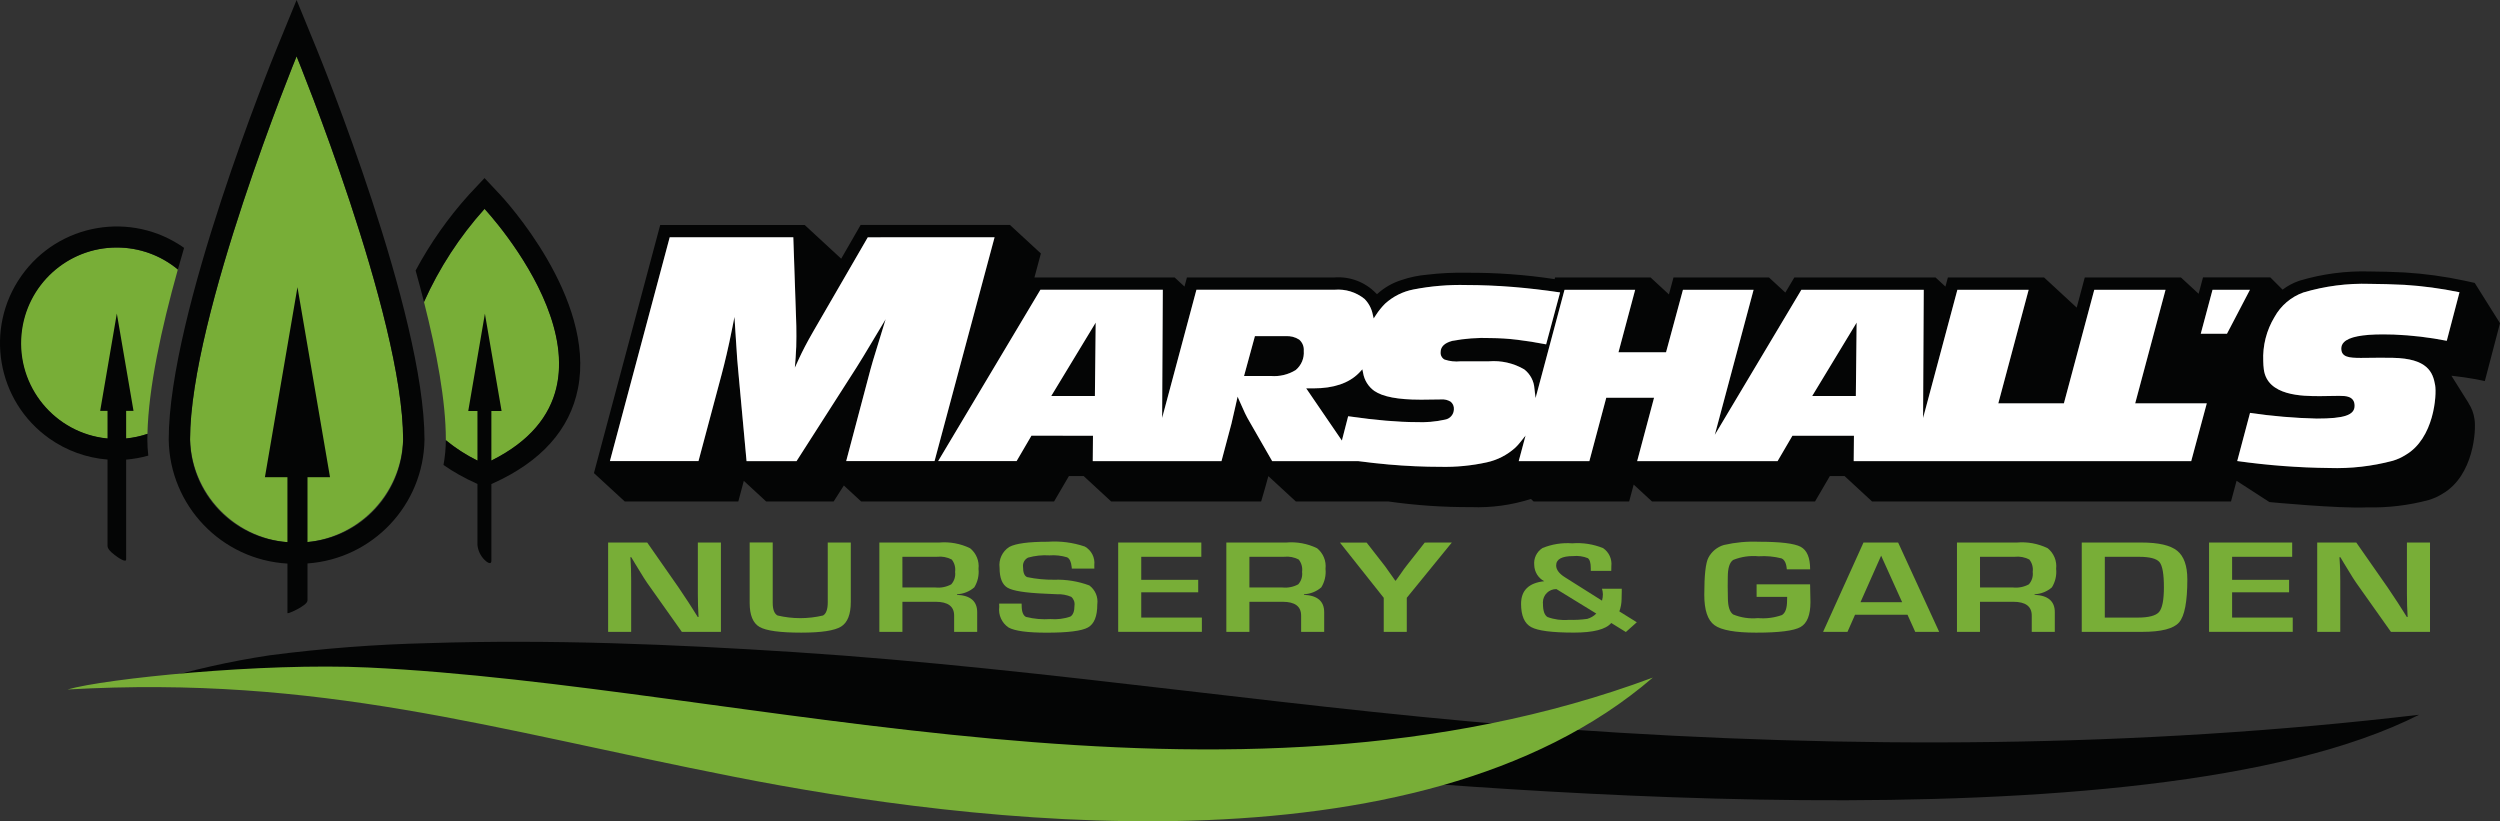 <svg xmlns="http://www.w3.org/2000/svg" id="Layer_1" data-name="Layer 1" viewBox="0 0 318.52 104.638"><rect x="0" y="0" width="318.52" height="104.638" fill="#333333" stroke="none"/><defs><style>      .cls-1 {        fill: #040505;      }      .cls-1, .cls-2, .cls-3 {        stroke-width: 0px;      }      .cls-4 {        fill: none;        stroke: #fff;        stroke-miterlimit: 10;        stroke-width: 7.088px;      }      .cls-2 {        fill: #78ae37;      }      .cls-3 {        fill: #fff;      }    </style></defs><path id="Path_198" data-name="Path 198" class="cls-2" d="M37.788,7.177s-13.573,33.123-13.573,48.827c.249,7.496,6.528,13.371,14.025,13.122,7.146-.238,12.884-5.976,13.122-13.122,0-15.704-13.574-48.827-13.574-48.827Z"></path><g id="Group_99" data-name="Group 99"><path id="Path_199" data-name="Path 199" class="cls-1" d="M315.303,36.055v-.009l-1.37-.3c-2.482-.528-5.001-.873-7.534-1.03l-.41-.018c-1.142-.049-2.562-.11-4.053-.11-3.039-.092-6.074.307-8.986,1.182-.765.264-1.485.646-2.131,1.133l-1.559-1.559h-8.579l-.558,2.086-2.254-2.08h-12.252l-1.027,3.841-4.158-3.841h-12.255l-.311,1.163-1.261-1.163h-17.99l-1.146,1.925-2.085-1.925h-12.165l-.584,2.16-2.339-2.16h-12.168l-.057.213c-3.713-.566-7.466-.838-11.222-.812-1.672-.035-3.344.047-5.005.245-1.124.094-2.232.326-3.3.691-1.153.363-2.211.975-3.1,1.794l-.136-.126c-1.375-1.418-3.309-2.153-5.279-2.006h-18.802l-.311,1.164-1.257-1.164h-17.86l.819-3.054-3.935-3.629.006-.005h-19.036l-2.476,4.3-.717-.663h0l-3.936-3.634h-18.406l-8.444,31.611,3.928,3.616h14.467l.7-2.629,2.847,2.629h8.6l1.3-2.037,2.205,2.037h24.58l1.89-3.239h1.878l3.506,3.239h19.109c.353-1.2.638-2.191.917-3.229l3.5,3.229h11.784c3.493.496,7.016.737,10.544.721,2.581.098,5.159-.255,7.619-1.042l.349.322h12.172l.576-2.156,2.335,2.156h20.771l1.889-3.239h1.873l3.506,3.239h45.73l.709-2.634,4.17,2.7.014.009s8.8.845,12.437.678h.05c2.634.059,5.262-.257,7.806-.94.632-.187,1.235-.461,1.791-.814,3.937-2.3,4.29-8.092,4.039-9.527-.101-.708-.356-1.385-.746-1.984l.009-.006-2.2-3.506c2.256.248,3.882.6,3.9.608l.359.08,1.933-7.376-3.217-5.125ZM107.815,58.755l3.088-11.66c.036-.168.143-.546.319-1.123s.534-1.745,1.067-3.485l.555-1.812-1.6,2.673c-.988,1.658-1.7,2.835-2.13,3.5l-7.628,11.909h-6.367l-1.03-11.181c-.049-.451-.1-1.064-.161-1.82s-.136-1.959-.237-3.6l-.11-1.778-.349,1.747c-.209,1.05-.428,2.06-.647,3-.213.917-.424,1.767-.626,2.525l-2.964,11.1h-11.288l7.619-28.519h15.753l.355,10.443c.012.278.022.57.028.88s.01.749.01,1.319c0,.429-.007.862-.02,1.3-.013.435-.038.9-.076,1.37l-.1,1.306.545-1.192c.2-.436.448-.942.738-1.5s.676-1.259,1.138-2.057l6.868-11.862h16.158l-7.654,28.517h-11.254ZM279.179,58.755h-43l.03-3.238h-7.84l-1.891,3.238h-17.893l2.153-8.077h-6.089l-2.153,8.077h-9l.874-3.262-.693.87c-.203.256-.426.496-.665.719-1.01.898-2.233,1.523-3.552,1.817-1.945.429-3.934.623-5.925.578-2.141,0-4.357-.1-6.585-.293-1.277-.111-2.569-.254-3.877-.429h-10.986l-2.879-5.016c-.2-.332-.4-.7-.584-1.087s-.4-.863-.661-1.464l-.284-.654-.243,1.09c-.4,1.763-.513,2.252-.54,2.351l-1.272,4.78h-16.4l.029-3.238h-7.841l-1.891,3.238h-9.992l13.029-21.831h15.593l-.086,16.336,4.37-16.336h17.615c1.367-.112,2.725.305,3.793,1.166.535.537.899,1.219,1.047,1.962l.124.532.3-.457c.335-.519.725-1,1.162-1.436,1.013-.917,2.258-1.54,3.6-1.8,2.228-.434,4.497-.623,6.766-.565,1.88,0,3.861.081,5.886.241,1.927.152,3.957.386,6.038.7l-1.779,6.615c-1.307-.254-2.549-.451-3.695-.586-1.125-.137-2.257-.208-3.39-.214-1.638-.066-3.278.055-4.889.361-.975.264-1.469.745-1.469,1.428-.037.384.154.754.488.946.667.226,1.375.303,2.075.227h3.6c1.564-.124,3.128.233,4.484,1.022.77.594,1.247,1.491,1.307,2.462l.143,1.2,3.636-13.585.057-.211h9l-2.124,7.955h6.06l2.153-7.955h9l-4.942,18.481,11.029-18.481h15.593l-.086,16.335,4.369-16.335h9.083l-3.866,14.465h8.357l3.869-14.465h9.081l-3.865,14.465h9.121l-1.987,7.358ZM283.736,42.524h-3.34l1.5-5.6h4.768l-2.928,5.6ZM311.743,43.424c-2.226-.439-4.484-.705-6.751-.794-.467-.016-.918-.024-1.353-.024-2.7,0-4.335.325-4.994.994-.223.214-.347.512-.342.821.016,1.1,1,1.184,2.508,1.184.314,0,.663,0,1.052-.01.825-.011,1.827-.024,3.031,0,4.406.088,5.079,1.837,5.365,3.469.226,1.288-.138,6.786-3.757,8.9-.514.326-1.071.579-1.654.751-2.633.697-5.354,1.005-8.076.916-3.924-.043-7.841-.339-11.727-.887l1.632-6.136c2.813.415,5.649.658,8.492.726,3.521,0,4.83-.443,4.83-1.636,0-1.254-1.221-1.254-1.808-1.254h-.513c-.777,0-2.027.029-2.027.029h-.1c-2.164,0-6.666,0-7.118-3.407-.043-.346-.067-.694-.072-1.043-.088-1.977.411-3.935,1.434-5.629.803-1.452,2.107-2.562,3.668-3.124,2.749-.819,5.613-1.19,8.48-1.1,1.456,0,2.8.057,3.985.109l.411.018c2.362.148,4.711.464,7.029.946l-1.625,6.181Z"></path><path id="Path_200" data-name="Path 200" class="cls-1" d="M184.824,51.177c-.362-.221-.784-.322-1.207-.288-.715,0-1.484.01-2.3.029h-.429c-2.761,0-4.705-.371-5.779-1.1-.773-.549-1.294-1.385-1.446-2.321l-.092-.445-.306.335c-.046.05-.093.1-.141.147-1.281,1.291-3.218,1.945-5.758,1.945h-.952l4.547,6.653.8-3.1c1.826.259,3.441.449,4.8.564,1.427.122,2.72.184,3.842.184,1.245.059,2.492-.048,3.709-.318.642-.113,1.112-.666,1.121-1.318.03-.37-.123-.731-.409-.967Z"></path><path id="Path_201" data-name="Path 201" class="cls-1" d="M163.783,42.83h-3.9l-1.387,5.074h3.423c1.106.09,2.213-.175,3.158-.757.72-.6,1.104-1.512,1.029-2.446.044-.545-.174-1.078-.587-1.435-.515-.331-1.125-.484-1.736-.436Z"></path><path id="Path_202" data-name="Path 202" class="cls-1" d="M236.451,50.455l.1-9.35-5.663,9.35h5.563Z"></path><path id="Path_203" data-name="Path 203" class="cls-1" d="M139.5,50.455l.1-9.35-5.663,9.35h5.563Z"></path></g><g id="Group_100" data-name="Group 100"><path id="Path_204" data-name="Path 204" class="cls-3" d="M110.562,30.235l-6.87,11.862c-.461.8-.844,1.49-1.138,2.057s-.538,1.067-.738,1.5l-.545,1.192.1-1.306c.037-.474.063-.935.076-1.37s.02-.868.02-1.3c0-.569-.003-1.009-.01-1.319-.006-.309-.016-.6-.028-.88l-.355-10.443h-15.748l-7.619,28.519h11.285l2.964-11.1c.2-.759.413-1.609.626-2.525.22-.941.438-1.951.647-3l.349-1.747.11,1.778c.101,1.637.18,2.837.237,3.6.057.756.111,1.369.161,1.82l1.03,11.181h6.367l7.626-11.913c.426-.663,1.142-1.839,2.13-3.5l1.6-2.673-.555,1.812c-.533,1.739-.889,2.901-1.067,3.485-.176.577-.283.955-.319,1.123l-3.088,11.66h11.257l7.649-28.519-16.154.006Z"></path><path id="Path_205" data-name="Path 205" class="cls-3" d="M139.255,55.516l-.029,3.238h16.4l1.272-4.78c.026-.1.141-.588.54-2.351l.243-1.09.284.654c.26.6.476,1.08.661,1.464s.384.755.584,1.087l2.879,5.016h10.985c1.307.173,2.599.316,3.877.429,2.228.194,4.444.293,6.585.293,1.991.045,3.98-.149,5.925-.578,1.319-.294,2.542-.919,3.552-1.817.239-.223.462-.463.665-.719l.693-.87-.874,3.262h9l2.153-8.077h6.09l-2.153,8.077h17.889l1.891-3.238h7.84l-.03,3.238h43l1.984-7.366h-9.121l3.867-14.465h-9.081l-3.869,14.465h-8.357l3.866-14.465h-9.082l-4.369,16.335.086-16.335h-15.594l-11.029,18.481,4.942-18.481h-9l-2.153,7.955h-6.06l2.124-7.955h-9l-.057.211-3.63,13.582-.143-1.2c-.06-.971-.537-1.868-1.307-2.462-1.356-.789-2.92-1.146-4.484-1.022h-3.6c-.7.076-1.408-.001-2.075-.227-.334-.192-.525-.562-.488-.946,0-.683.494-1.164,1.469-1.428,1.611-.306,3.251-.427,4.889-.361,1.133.006,2.265.077,3.39.214,1.145.136,2.387.332,3.695.586l1.779-6.615c-2.081-.309-4.111-.543-6.038-.7-2.025-.16-4.006-.241-5.886-.241-2.269-.058-4.538.131-6.766.565-1.342.26-2.587.883-3.6,1.8-.437.436-.827.917-1.162,1.436l-.3.457-.124-.532c-.148-.743-.512-1.425-1.047-1.962-1.068-.861-2.426-1.278-3.793-1.166h-17.618l-4.37,16.336.086-16.336h-15.593l-13.029,21.831h9.995l1.891-3.238,7.84.011ZM236.549,41.104l-.1,9.35h-5.562l5.662-9.35ZM167.37,49.478c2.54,0,4.477-.654,5.758-1.945.049-.049.1-.1.141-.147l.306-.335.092.445c.152.936.673,1.772,1.446,2.321,1.073.732,3.018,1.1,5.779,1.1h.425c.816-.019,1.585-.029,2.3-.029.423-.034.845.067,1.207.288.289.235.444.597.415.968-.009.651-.479,1.205-1.121,1.318-1.217.27-2.464.377-3.709.318-1.122,0-2.414-.062-3.842-.184-1.359-.116-2.974-.305-4.8-.564l-.8,3.1-4.547-6.653.95-.001ZM159.886,42.83h3.9c.612-.049,1.223.105,1.739.437.413.357.631.89.587,1.435.075.934-.309,1.846-1.029,2.446-.945.582-2.052.847-3.158.757h-3.423l1.384-5.075ZM139.599,41.105l-.1,9.35h-5.564l5.664-9.35Z"></path><path id="Path_206" data-name="Path 206" class="cls-3" d="M305.922,36.275c-1.185-.051-2.529-.109-3.985-.109-2.867-.09-5.731.281-8.48,1.1-1.561.562-2.865,1.672-3.668,3.124-1.023,1.694-1.522,3.652-1.434,5.629.005.349.029.697.072,1.043.451,3.407,4.954,3.407,7.118,3.407h.1s1.25-.029,2.027-.029h.513c.587,0,1.808,0,1.808,1.254,0,1.193-1.309,1.636-4.83,1.636-2.843-.068-5.679-.31-8.492-.726l-1.632,6.136c3.886.548,7.803.844,11.727.887,2.722.089,5.443-.22,8.076-.916.584-.172,1.14-.425,1.654-.751,3.619-2.112,3.982-7.61,3.757-8.9-.286-1.632-.959-3.381-5.365-3.469-1.2-.024-2.206-.011-3.031,0-.389.005-.738.01-1.052.01-1.5,0-2.492-.082-2.508-1.184-.005-.309.119-.607.342-.821.659-.669,2.293-.994,4.994-.994.434,0,.885.008,1.353.024,2.268.089,4.525.355,6.751.794l1.621-6.185c-2.318-.482-4.667-.798-7.029-.946l-.407-.014Z"></path><path id="Path_207" data-name="Path 207" class="cls-3" d="M281.893,36.923l-1.5,5.6h3.34l2.926-5.6h-4.766Z"></path></g><path id="Path_208" data-name="Path 208" class="cls-2" d="M14.886,31.535c-6.738-.029-12.223,5.41-12.252,12.148-.029,6.738,5.41,12.223,12.148,12.252,1.362.006,2.716-.216,4.004-.658.128-5.8,1.76-13.4,3.873-20.94-2.184-1.814-4.934-2.805-7.773-2.802Z"></path><path id="Path_209" data-name="Path 209" class="cls-2" d="M61.734,26.614c-3.173,3.527-5.775,7.527-7.714,11.857,1.636,6.443,2.785,12.686,2.785,17.534v.075c1.495,1.236,3.155,2.257,4.932,3.036,21.403-9.702-.003-32.502-.003-32.502Z"></path><path id="Path_210" data-name="Path 210" class="cls-4" d="M37.849,74.13"></path><path id="Path_211" data-name="Path 211" class="cls-1" d="M14.886,31.535c2.84-.005,5.592.986,7.777,2.8.258-.921.522-1.839.793-2.754-6.708-4.74-15.988-3.145-20.728,3.562-4.74,6.708-3.145,15.988,3.562,20.728,2.184,1.543,4.744,2.469,7.41,2.68v11.016c0,.519.89,1.133,1.26,1.4.134.1,1.113.759,1.113.312v-12.72c.955-.08,1.9-.251,2.822-.51-.079-.679-.12-1.362-.122-2.045,0-.236.012-.486.018-.728-.881.297-1.793.493-2.718.585v-3.513h.938l-2.125-12.4-2.122,12.4h.936v3.518c-6.703-.656-11.605-6.622-10.949-13.325.611-6.244,5.861-11.006,12.135-11.007Z"></path><path id="Path_212" data-name="Path 212" class="cls-1" d="M63.693,24.774l-1.96-2.087-1.959,2.087c-2.658,2.943-4.948,6.197-6.822,9.692.373,1.337.729,2.67,1.068,4,1.939-4.33,4.541-8.33,7.714-11.857,0,0,20.761,22.137.871,32.065v-6.308h1.3l-2.125-12.4-2.122,12.4h1.173v6.311c-1.441-.701-2.793-1.572-4.028-2.593-.007,1.06-.108,2.118-.3,3.16,1.301.9,2.683,1.678,4.128,2.323l.2.093v7.776c.07.71.383,1.373.886,1.878.207.222.889.784.889.107v-9.745l.239-.109c6.124-2.775,9.756-6.837,10.793-12.074,2.284-11.532-9.444-24.187-9.945-24.719Z"></path><path id="Path_213" data-name="Path 213" class="cls-1" d="M54.083,56.005c0-16.056-13.214-48.487-13.776-49.859l-2.518-6.146-2.518,6.146c-.563,1.373-13.776,33.8-13.776,49.859.119,8.419,6.721,15.315,15.127,15.8v6.283c0,.207,1.344-.505,1.434-.561.31-.2,1.124-.615,1.124-1.051v-4.688c8.312-.593,14.787-7.45,14.903-15.783ZM39.179,69.062v-8.263h2.868l-4.147-24.212-4.147,24.209h2.868v8.275c-6.901-.474-12.29-6.15-12.406-13.066,0-15.7,13.573-48.827,13.573-48.827,0,0,13.573,33.123,13.573,48.827-.109,6.833-5.373,12.475-12.182,13.057Z"></path><g id="Group_101" data-name="Group 101"><path id="Path_214" data-name="Path 214" class="cls-2" d="M91.851,69.123v11.381h-4.979l-4.424-6.246c-.219-.311-.563-.855-1.032-1.633l-.5-.817-.488-.817h-.113l.046.751.034.742.022,1.492v6.529h-2.936v-11.382h4.979l4.026,5.769c.355.512.768,1.132,1.237,1.859l.59.925.589.935h.1l-.034-.734-.034-.734-.022-1.467v-6.554l2.939.001Z"></path><path id="Path_215" data-name="Path 215" class="cls-2" d="M105.461,69.123h2.937v7.571c0,1.584-.414,2.632-1.242,3.143-.828.511-2.52.767-5.076.767-2.699,0-4.468-.242-5.307-.726-.839-.484-1.259-1.504-1.259-3.06v-7.7h2.937v7.7c0,.84.204,1.373.613,1.6,1.907.453,3.893.453,5.8,0,.397-.227.597-.786.6-1.676l-.003-7.619Z"></path><path id="Path_216" data-name="Path 216" class="cls-2" d="M112.038,80.504v-11.381h7.632c1.349-.116,2.705.135,3.924.725.786.632,1.193,1.625,1.077,2.627.085.824-.104,1.654-.538,2.36-.615.534-1.393.843-2.206.876v.075c1.716.079,2.574.815,2.575,2.21v2.51h-2.937v-2.076c0-1.173-.787-1.759-2.36-1.759h-4.23v3.835l-2.937-.002ZM114.975,74.851h4.22c.692.071,1.389-.068,2-.4.389-.431.57-1.012.493-1.588.079-.56-.074-1.128-.425-1.572-.573-.302-1.223-.426-1.866-.354h-4.424l.002,3.914Z"></path><path id="Path_217" data-name="Path 217" class="cls-2" d="M139.428,72.441h-2.869c-.013-.077-.021-.155-.024-.234-.067-.639-.259-1.039-.578-1.2-.727-.22-1.488-.304-2.245-.247-.919-.059-1.842.037-2.729.284-.446.22-.703.699-.64,1.192,0,.717.174,1.147.522,1.292,1.134.236,2.29.348,3.448.334,1.525-.052,3.045.195,4.475.726.759.56,1.149,1.492,1.015,2.426,0,1.513-.397,2.49-1.191,2.931-.794.441-2.544.662-5.251.663-2.435,0-4.051-.217-4.849-.651-.872-.575-1.338-1.599-1.2-2.634l-.012-.417h2.858l.011.242c0,.795.189,1.282.567,1.459,1.013.249,2.059.339,3.1.268.852.07,1.708-.035,2.518-.309.363-.205.544-.68.544-1.425.059-.413-.097-.828-.414-1.1-.564-.242-1.174-.355-1.787-.33l-1.621-.075c-2.45-.105-4.017-.356-4.7-.751-.683-.395-1.024-1.243-1.021-2.543-.138-1.049.341-2.083,1.23-2.656.82-.443,2.459-.664,4.917-.663,1.594-.112,3.194.095,4.707.608.848.474,1.327,1.412,1.213,2.377l.006.433Z"></path><path id="Path_218" data-name="Path 218" class="cls-2" d="M145.404,70.94v2.935h7.258v1.59h-7.258v3.218h7.723v1.818h-10.661v-11.378h10.593v1.817h-7.655Z"></path><path id="Path_219" data-name="Path 219" class="cls-2" d="M156.246,80.504v-11.381h7.633c1.35-.116,2.706.134,3.925.725.786.633,1.193,1.625,1.077,2.627.085.824-.104,1.654-.538,2.36-.615.534-1.393.843-2.206.876v.075c1.716.079,2.574.815,2.575,2.21v2.51h-2.938v-2.076c0-1.173-.786-1.759-2.359-1.759h-4.23v3.835l-2.939-.002ZM159.184,74.851h4.219c.692.071,1.389-.069,2-.4.389-.432.569-1.012.493-1.588.079-.56-.075-1.128-.426-1.572-.573-.302-1.223-.425-1.866-.354h-4.42v3.914Z"></path><path id="Path_220" data-name="Path 220" class="cls-2" d="M184.974,69.123l-5.739,7.042v4.344h-2.937v-4.344l-5.581-7.037h3.4l2.337,3c.129.167.348.475.658.926l.328.459.318.459h.079l.329-.459.329-.459c.279-.411.502-.719.669-.926l2.36-3,3.45-.005Z"></path><path id="Path_221" data-name="Path 221" class="cls-2" d="M204.106,75.013h2.518v.367l-.022.992c-.008.521-.104,1.037-.284,1.526l2.223,1.384-1.394,1.242-1.861-1.15c-.689.817-2.277,1.226-4.764,1.225-2.767,0-4.58-.233-5.438-.7-.858-.467-1.287-1.456-1.287-2.969,0-1.706.983-2.665,2.949-2.877-.762-.404-1.248-1.188-1.271-2.051-.093-.866.314-1.71,1.05-2.177,1.201-.492,2.5-.697,3.794-.6,1.339-.105,2.685.105,3.929.612.753.513,1.158,1.402,1.05,2.306l-.011.592h-2.609v-.334c0-.683-.127-1.113-.38-1.288-.588-.234-1.224-.324-1.854-.263-1.452,0-2.178.397-2.178,1.192,0,.54.378,1.046,1.135,1.518l4.707,2.968c.072-.264.11-.536.113-.809-.006-.239-.045-.477-.115-.706ZM198.299,75.054c-.939-.013-1.71.738-1.723,1.677-.001.069.002.138.01.207,0,.879.193,1.438.578,1.677.863.317,1.784.44,2.7.359.79.027,1.581-.014,2.364-.122.436-.124.833-.358,1.152-.679l-5.081-3.119Z"></path><path id="Path_222" data-name="Path 222" class="cls-2" d="M223.804,74.45h6.817l.045,2.26c0,1.645-.422,2.706-1.265,3.181-.843.475-2.724.713-5.642.713-2.677,0-4.45-.317-5.319-.951s-1.303-1.926-1.3-3.877c0-2.49.174-4.063.522-4.719.409-.782,1.116-1.366,1.962-1.618,1.464-.34,2.967-.48,4.469-.416,2.752,0,4.529.215,5.331.646.802.431,1.202,1.385,1.2,2.864h-2.972c-.053-.745-.274-1.208-.663-1.388-.957-.247-1.946-.338-2.932-.271-1.101-.106-2.212.054-3.238.467-.457.311-.686,1.041-.686,2.192l-.011,1.143.022,1.459c0,1.128.227,1.846.68,2.155.998.407,2.08.566,3.153.463,1.036.089,2.078-.044,3.058-.392.435-.261.652-.878.652-1.851l.011-.467h-3.891l-.003-1.593Z"></path><path id="Path_223" data-name="Path 223" class="cls-2" d="M243.029,78.319h-6.68l-.965,2.185h-3.107l5.148-11.381h4.412l5.229,11.381h-3.051l-.986-2.185ZM242.349,76.727l-2.677-5.929-2.632,5.929h5.309Z"></path><path id="Path_224" data-name="Path 224" class="cls-2" d="M249.334,80.504v-11.381h7.633c1.349-.116,2.705.134,3.924.725.787.632,1.194,1.624,1.078,2.627.085.825-.105,1.654-.539,2.36-.615.534-1.393.843-2.206.876v.075c1.717.079,2.575.815,2.575,2.21v2.51h-2.938v-2.076c0-1.173-.786-1.759-2.358-1.759h-4.236v3.835l-2.933-.002ZM252.271,74.851h4.219c.692.071,1.389-.069,2-.4.389-.431.57-1.012.493-1.588.079-.56-.075-1.128-.425-1.572-.573-.302-1.223-.425-1.866-.354h-4.425l.004,3.914Z"></path><path id="Path_225" data-name="Path 225" class="cls-2" d="M265.231,80.504v-11.381h7.611c2.162,0,3.676.347,4.542,1.042.866.695,1.299,1.912,1.3,3.653,0,2.84-.348,4.664-1.044,5.473-.696.809-2.266,1.213-4.709,1.213h-7.7ZM268.168,78.686h4.186c1.407,0,2.316-.238,2.727-.713.411-.475.617-1.524.618-3.147,0-1.679-.185-2.746-.555-3.2-.37-.454-1.239-.682-2.608-.684h-4.365l-.003,7.744Z"></path><path id="Path_226" data-name="Path 226" class="cls-2" d="M284.389,70.94v2.935h7.259v1.59h-7.259v3.218h7.724v1.818h-10.661v-11.378h10.59v1.817h-7.653Z"></path><path id="Path_227" data-name="Path 227" class="cls-2" d="M309.602,69.123v11.381h-4.978l-4.423-6.246c-.22-.311-.564-.855-1.032-1.633l-.5-.817-.488-.817h-.114l.045.751.035.742.022,1.492v6.529h-2.937v-11.382h4.979l4.027,5.769c.355.512.767,1.132,1.236,1.859l.59.925.59.935h.1l-.034-.734-.034-.734-.022-1.467v-6.554l2.938.001Z"></path></g><path id="Path_228" data-name="Path 228" class="cls-1" d="M19.417,86.863c46.973-2.375,93.219,6.978,139.78,11.062,24.09,2.113,114.027,10.895,149.018-6.86-36.049,4.26-72.5,4.382-108.686,1.845-32.885-2.306-65.386-7.691-98.285-9.824-15.524-1.006-31.117-1.641-46.674-1.146-6.752.16-13.491.677-20.188,1.548-5.063.762-10.065,1.89-14.965,3.375Z"></path><path id="Path_229" data-name="Path 229" class="cls-2" d="M46.917,85.046c-13.506-.638-33.576,1.422-38.314,2.8,32.313-1.831,53.773,5,85.042,11.145,29.367,5.776,86.81,13.286,116.937-12.661-54.277,20.205-115.601.987-163.665-1.284Z"></path></svg>